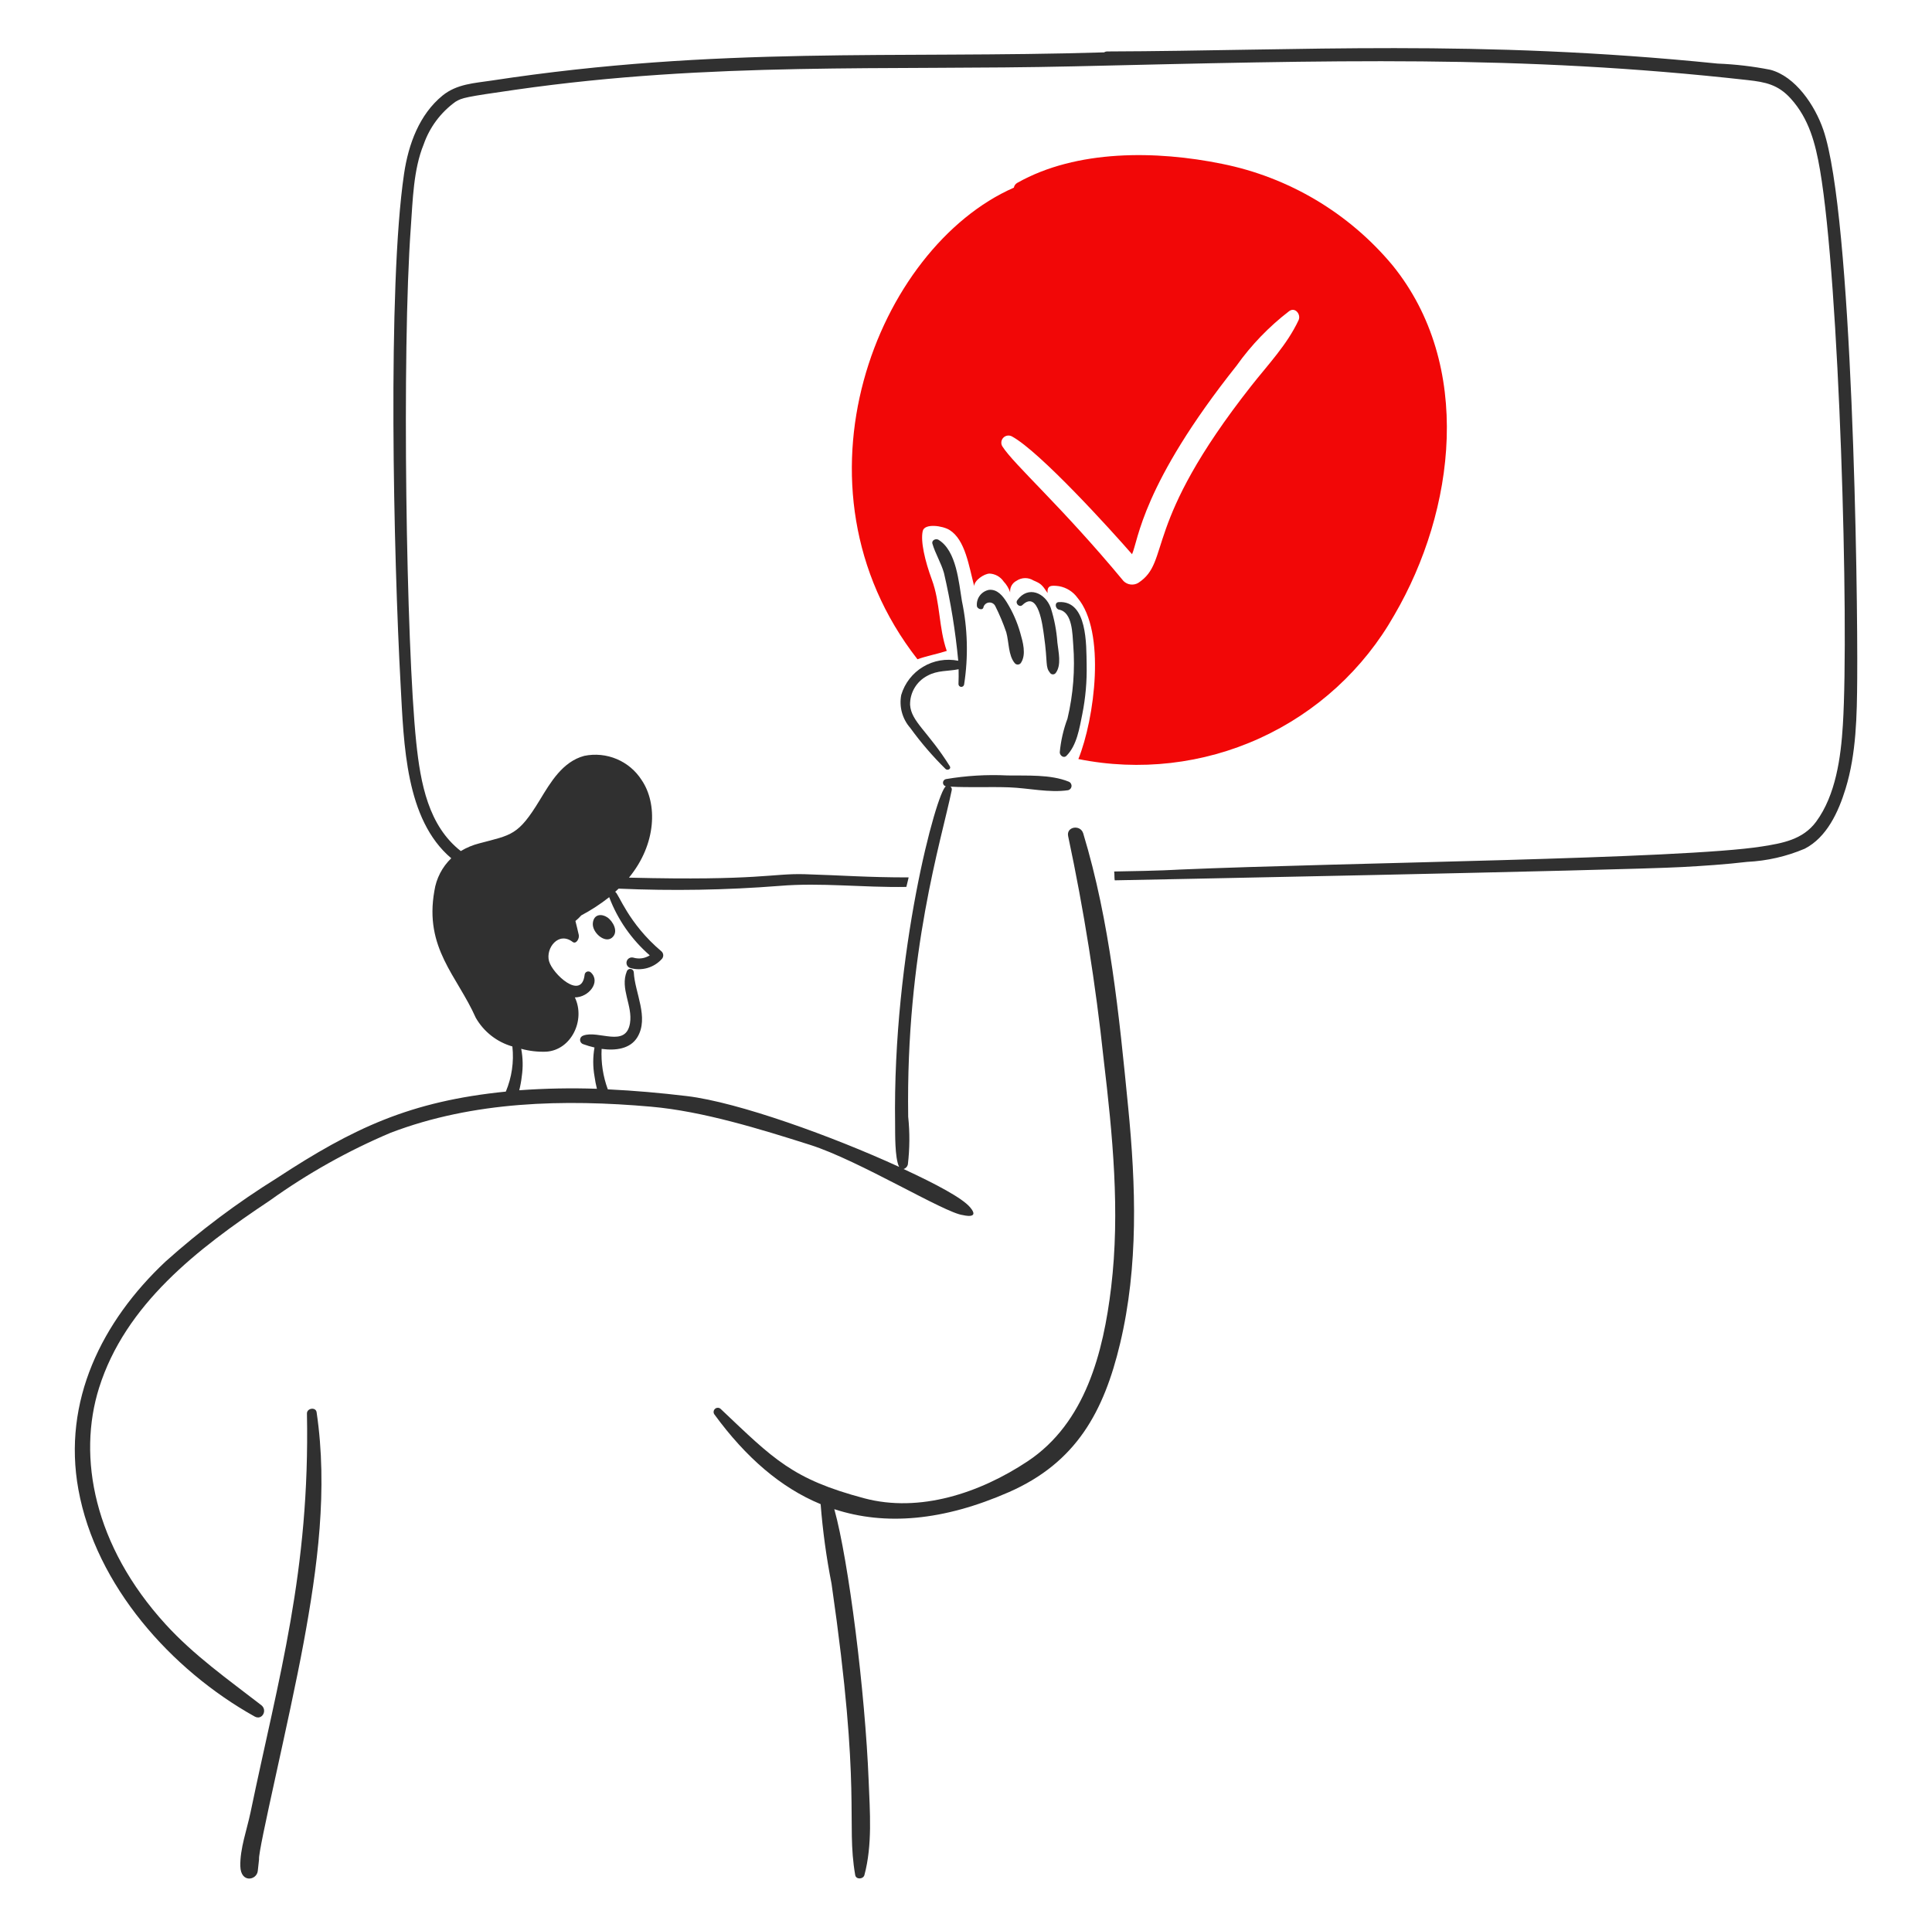 <svg width="394" height="393" viewBox="0 0 394 393" fill="none" xmlns="http://www.w3.org/2000/svg">
<path d="M283.968 54.095C275.087 43.445 262.82 36.148 249.205 33.417C235.878 30.699 219.582 30.452 207.463 37.296C207.279 37.397 207.121 37.538 206.999 37.708C206.878 37.877 206.796 38.073 206.759 38.278C178.957 50.473 159.44 99.036 187.103 134.473C189.118 133.75 190.899 133.469 193.076 132.767C191.413 128 191.785 122.956 190.032 118.211C188.624 114.402 187.694 110.384 188.18 108.303C188.559 106.692 192.256 107.23 193.663 108.116C196.86 110.131 197.583 115.456 198.675 119.566C198.629 118.444 200.666 117.012 201.815 116.996C202.384 117.025 202.938 117.186 203.435 117.465C203.931 117.745 204.355 118.136 204.673 118.608C205.274 119.242 205.729 120 206.007 120.828C205.959 120.351 206.057 119.872 206.287 119.451C206.517 119.03 206.868 118.689 207.295 118.47C207.804 118.123 208.402 117.932 209.018 117.919C209.634 117.907 210.24 118.074 210.762 118.399C212.26 119.036 212.496 119.242 213.645 120.969C213.481 119.382 214.393 119.358 215.987 119.568C217.494 119.841 218.836 120.686 219.73 121.926C225.597 128.831 223.215 146.621 219.917 154.824C232.394 157.339 245.349 155.85 256.925 150.57C268.501 145.29 278.105 136.49 284.36 125.432C296.832 104.041 300.478 74.427 283.968 54.095ZM264.829 65.295C262.479 70.316 258.596 74.362 255.176 78.708C232.732 107.234 238.904 114.471 232.127 118.896C231.656 119.174 231.107 119.287 230.564 119.22C230.022 119.152 229.517 118.907 229.129 118.523C216.395 103.161 206.779 94.788 204.391 91.013C204.234 90.736 204.173 90.415 204.216 90.099C204.259 89.783 204.405 89.49 204.631 89.265C204.856 89.04 205.15 88.894 205.467 88.851C205.783 88.808 206.105 88.87 206.383 89.026C212.096 92.147 226.607 108.154 230.862 113.047C232.137 110.25 232.832 98.926 252.178 74.588C255.185 70.359 258.809 66.602 262.93 63.442C264.177 62.581 265.343 64.189 264.829 65.287V65.295Z" fill="#F20707"/>
<path d="M123.856 187.117C122.733 186.357 121.098 186.396 120.901 188.284C120.704 190.173 123.312 192.478 124.79 191.275C126.267 190.073 124.979 187.876 123.856 187.117Z" fill="#303030"/>
<path d="M196.169 122.604C195.519 118.77 195.069 112.343 191.389 110.103C190.852 109.775 189.943 110.195 190.148 110.889C190.753 112.964 191.921 114.793 192.512 116.894C193.88 122.783 194.851 128.757 195.418 134.775C192.959 134.279 190.403 134.718 188.252 136.006C186.101 137.294 184.511 139.339 183.795 141.737C183.567 142.929 183.614 144.157 183.935 145.328C184.256 146.499 184.841 147.581 185.645 148.491C187.806 151.473 190.212 154.271 192.837 156.856C193.231 157.231 194.045 156.838 193.704 156.296C189.213 149.122 185.824 147.202 185.598 143.771C185.572 142.553 185.888 141.352 186.511 140.304C187.133 139.256 188.037 138.402 189.12 137.839C191.202 136.689 193.29 136.951 195.491 136.506C195.515 137.511 195.507 138.516 195.467 139.521C195.465 139.667 195.518 139.809 195.617 139.918C195.715 140.027 195.852 140.094 195.998 140.106C196.145 140.117 196.29 140.073 196.405 139.981C196.52 139.89 196.595 139.758 196.616 139.613C197.495 133.963 197.344 128.201 196.169 122.604Z" fill="#303030"/>
<path d="M200.574 123.795C200.651 123.55 200.8 123.333 201.002 123.174C201.203 123.014 201.448 122.917 201.705 122.897C201.962 122.877 202.219 122.934 202.443 123.061C202.667 123.188 202.848 123.378 202.963 123.608C203.833 125.339 204.584 127.127 205.211 128.959C205.768 130.924 205.605 133.675 206.945 135.269C207.023 135.363 207.123 135.438 207.236 135.487C207.349 135.536 207.472 135.558 207.595 135.551C207.718 135.544 207.837 135.509 207.944 135.447C208.051 135.386 208.142 135.301 208.209 135.198C209.334 133.477 208.59 130.92 208.069 129.106C207.452 126.91 206.53 124.811 205.329 122.869C204.527 121.586 203.408 120.142 201.696 120.315C200.966 120.454 200.311 120.853 199.854 121.438C199.398 122.023 199.17 122.754 199.214 123.494C199.185 124.241 200.483 124.634 200.574 123.795Z" fill="#303030"/>
<path d="M208.515 123.402C211.814 120.244 212.652 127.888 212.894 129.57C213.735 135.481 213.091 135.953 214.182 137.305C214.253 137.386 214.341 137.451 214.441 137.494C214.54 137.537 214.648 137.557 214.756 137.553C214.865 137.548 214.97 137.519 215.066 137.468C215.161 137.417 215.244 137.345 215.307 137.257C216.515 135.638 215.845 132.96 215.636 131.066C215.468 128.652 215.012 126.268 214.277 123.962C213.162 120.946 209.675 119.354 207.461 122.422C206.98 123.08 207.904 123.992 208.515 123.402Z" fill="#303030"/>
<path d="M215.987 124.357C218.745 124.864 218.698 129.403 218.869 131.506C219.262 136.56 218.867 141.644 217.697 146.577C216.866 148.795 216.336 151.113 216.121 153.47C216.146 154.101 216.919 154.732 217.48 154.17C219.612 152.044 220.13 148.54 220.713 145.689C221.382 142.343 221.681 138.935 221.603 135.524C221.526 131.594 221.787 122.431 215.91 122.814C214.978 122.875 215.215 124.213 215.987 124.357Z" fill="#303030"/>
<path d="M196.24 246.676C196.36 246.772 196.384 246.796 196.24 246.676V246.676Z" fill="#303030"/>
<path d="M61.895 335.186C64.762 319.692 66.895 303.746 64.567 288.057C64.399 286.935 62.577 287.216 62.597 288.315C63.225 320.529 56.84 342.014 51.094 369.666C50.377 373.126 48.909 377.121 49.01 380.67C49.11 384.169 52.359 383.525 52.569 381.627L52.83 379.245C52.575 377.477 58.986 350.91 61.895 335.186Z" fill="#303030"/>
<path d="M230.064 225.763C228.228 207.119 226.353 187.968 220.906 169.99C220.341 168.121 217.389 168.587 217.837 170.58C221.035 185.617 223.451 200.81 225.076 216.097C226.899 231.495 228.451 247.126 226.599 262.595C225.007 275.866 221.351 290.236 209.569 298.063C199.754 304.583 187.505 308.599 176.258 305.61C161.57 301.706 157.799 297.64 147.023 287.432C146.874 287.267 146.668 287.166 146.446 287.151C146.224 287.135 146.005 287.206 145.835 287.349C145.664 287.491 145.556 287.694 145.533 287.915C145.51 288.135 145.574 288.356 145.711 288.531C152.084 297.257 159.251 303.465 167.355 306.805C167.781 312.257 168.524 317.68 169.582 323.046C175.795 366.089 172.493 371.414 174.406 382.464C174.573 383.422 176.049 383.33 176.281 382.464C177.936 376.299 177.398 369.52 177.148 363.207C176.431 345.129 173.07 318.328 170.143 307.829C180.568 311.242 192.39 310.199 205.703 304.372C219.519 298.324 225.128 287.888 228.425 274.043C232.188 258.24 231.65 241.864 230.064 225.763Z" fill="#303030"/>
<path d="M371.835 26.477C370.108 21.452 366.142 15.591 361.036 14.233C357.498 13.534 353.911 13.112 350.307 12.971C301.112 7.99 265.335 10.366 225.825 10.495C225.592 10.489 225.363 10.554 225.169 10.682C182.483 11.987 146.538 9.371 100.273 16.43C96.76 16.966 93.181 17.104 90.248 19.491C85.534 23.338 83.299 29.375 82.401 35.449C78.985 58.512 80.27 113.514 81.698 139.661C82.366 151.893 82.683 167.157 92.028 175.06C90.177 176.841 88.966 179.182 88.585 181.719C86.501 193.427 93.23 199.035 97.019 207.585C98.646 210.438 101.328 212.543 104.491 213.45C104.833 216.582 104.374 219.75 103.155 222.656C83.664 224.621 72.11 230.047 56.466 240.298C48.411 245.307 40.808 251.006 33.744 257.331C20.768 269.527 12.707 285.792 15.989 303.828C19.546 323.386 34.875 340.596 51.921 350.116C53.47 350.981 54.599 348.823 53.281 347.803C46.496 342.551 39.556 337.662 33.744 331.283C19.146 315.261 15.758 297.197 20.204 283.08C25.559 266.085 40.221 254.735 54.991 244.9C62.678 239.38 70.959 234.732 79.681 231.045C96.566 224.604 115.03 224.167 132.833 225.739C143.351 226.671 155.112 230.318 165.206 233.521C175.21 236.696 192.66 247.423 196.362 247.844C196.362 247.844 199.977 248.773 197.837 246.256C196.226 244.358 190.974 241.56 184.274 238.451C184.484 238.385 184.674 238.267 184.826 238.107C184.978 237.948 185.086 237.752 185.141 237.539C185.527 234.297 185.551 231.021 185.211 227.773C184.711 194.307 191.959 171.498 194.09 161.181C194.125 161.049 194.12 160.908 194.074 160.779C194.028 160.65 193.943 160.537 193.832 160.456C197.814 160.666 201.821 160.456 205.802 160.596C209.691 160.735 213.956 161.749 217.795 161.185C217.989 161.144 218.164 161.042 218.295 160.893C218.426 160.745 218.505 160.558 218.521 160.361C218.537 160.165 218.488 159.968 218.383 159.8C218.278 159.633 218.122 159.504 217.937 159.432C214.218 157.921 209.411 158.24 205.451 158.171C201.251 157.962 197.04 158.213 192.894 158.918C192.727 158.955 192.578 159.049 192.471 159.183C192.364 159.316 192.305 159.482 192.305 159.653C192.305 159.825 192.364 159.991 192.471 160.124C192.578 160.258 192.727 160.352 192.894 160.389C191.007 161.466 182.022 194.384 182.542 229.272C182.566 230.97 182.442 236.177 183.362 238.011C169.822 231.796 150.567 224.824 140.095 223.572C134.776 222.935 129.366 222.45 123.954 222.196C122.979 219.559 122.549 216.751 122.69 213.943C125.524 214.336 128.546 213.965 129.998 211.536C132.388 207.54 129.468 202.517 129.25 198.334C129.244 198.161 129.177 197.996 129.061 197.868C128.944 197.74 128.786 197.657 128.614 197.634C128.442 197.612 128.268 197.651 128.122 197.745C127.977 197.839 127.87 197.981 127.82 198.147C126.401 201.67 129.065 205.134 128.476 208.709C127.636 213.804 122.038 210.051 118.943 211.232C118.755 211.29 118.591 211.406 118.475 211.564C118.358 211.722 118.295 211.912 118.295 212.108C118.295 212.304 118.358 212.495 118.475 212.652C118.591 212.81 118.755 212.926 118.943 212.985C119.693 213.258 120.459 213.484 121.238 213.662C120.895 215.602 120.895 217.586 121.238 219.526C121.357 220.386 121.521 221.238 121.73 222.081C116.45 221.9 111.163 222.001 105.893 222.383C106.13 221.446 106.303 220.493 106.41 219.532C106.683 217.67 106.643 215.775 106.291 213.926C107.946 214.379 109.661 214.578 111.376 214.515C116.482 214.205 119.453 208.09 117.233 203.441C120.073 203.441 122.579 200.267 120.487 198.345C120.382 198.248 120.251 198.182 120.11 198.156C119.969 198.13 119.823 198.145 119.69 198.2C119.557 198.254 119.442 198.345 119.359 198.462C119.277 198.579 119.229 198.717 119.222 198.86C118.59 204.144 112.658 198.628 111.961 196.033C111.252 193.394 113.901 189.915 116.787 192.13C117.489 192.668 118.214 191.407 118.029 190.682C117.79 189.748 117.607 188.79 117.349 187.854C117.779 187.507 118.178 187.125 118.543 186.711C120.55 185.648 122.456 184.404 124.236 182.995C125.967 187.574 128.81 191.652 132.51 194.865C132.018 195.178 131.464 195.382 130.886 195.462C130.309 195.543 129.72 195.498 129.161 195.331C128.878 195.253 128.576 195.29 128.321 195.434C128.066 195.578 127.878 195.817 127.8 196.099C127.721 196.381 127.759 196.683 127.903 196.937C128.047 197.192 128.287 197.379 128.57 197.457C129.697 197.773 130.89 197.771 132.015 197.449C133.14 197.127 134.153 196.499 134.941 195.636C135.144 195.43 135.258 195.153 135.258 194.864C135.258 194.576 135.144 194.299 134.941 194.093C128.046 188.288 126.171 182.205 125.454 181.91C125.688 181.7 125.922 181.466 126.157 181.256C137.097 181.742 148.058 181.555 158.975 180.696C167.481 179.99 175.901 181.057 184.837 180.906C185.001 180.275 185.141 179.621 185.306 178.966C176.835 178.966 171.975 178.554 164.105 178.312C157.45 178.116 154.874 179.676 128.265 179.014C133.93 172.136 134.094 163.883 130.865 159.128C129.648 157.214 127.875 155.715 125.783 154.83C123.691 153.945 121.379 153.716 119.153 154.174C114.723 155.353 112.274 159.578 110.064 163.213C105.659 170.466 104.329 170.269 97.742 172.022C96.414 172.36 95.144 172.889 93.971 173.594C87.391 168.438 85.764 159.878 84.881 151.39C82.825 131.592 81.926 71.754 83.78 46.36C84.174 40.894 84.302 34.57 86.404 29.444C87.622 25.951 89.888 22.917 92.893 20.753C94.243 19.939 94.836 19.78 105.168 18.298C145.26 12.553 180.942 14.4 218.944 13.533C271.629 12.331 309.715 11.11 356.426 16.337C360.033 16.74 362.614 17.245 365.21 20.122C368.918 24.229 370.228 29.233 371.162 34.678C375.102 57.669 377.115 126.857 375.823 147.863C375.413 154.522 374.365 162.158 370.388 167.583C367.667 171.295 363.431 172.003 359.332 172.653C343.046 175.241 274.33 175.917 240.519 177.369C239.284 177.422 237.513 177.595 227.214 177.762C227.306 178.253 227.237 179.094 227.33 179.562C227.527 179.562 329.967 177.563 343.052 176.852C347.455 176.61 351.883 176.32 356.286 175.799C360.334 175.605 364.316 174.696 368.045 173.113C372.525 170.81 374.913 165.66 376.384 160.845C378.569 153.699 378.693 145.939 378.748 138.462C378.886 119.969 377.805 43.851 371.835 26.477Z" fill="#303030"/>
</svg>
